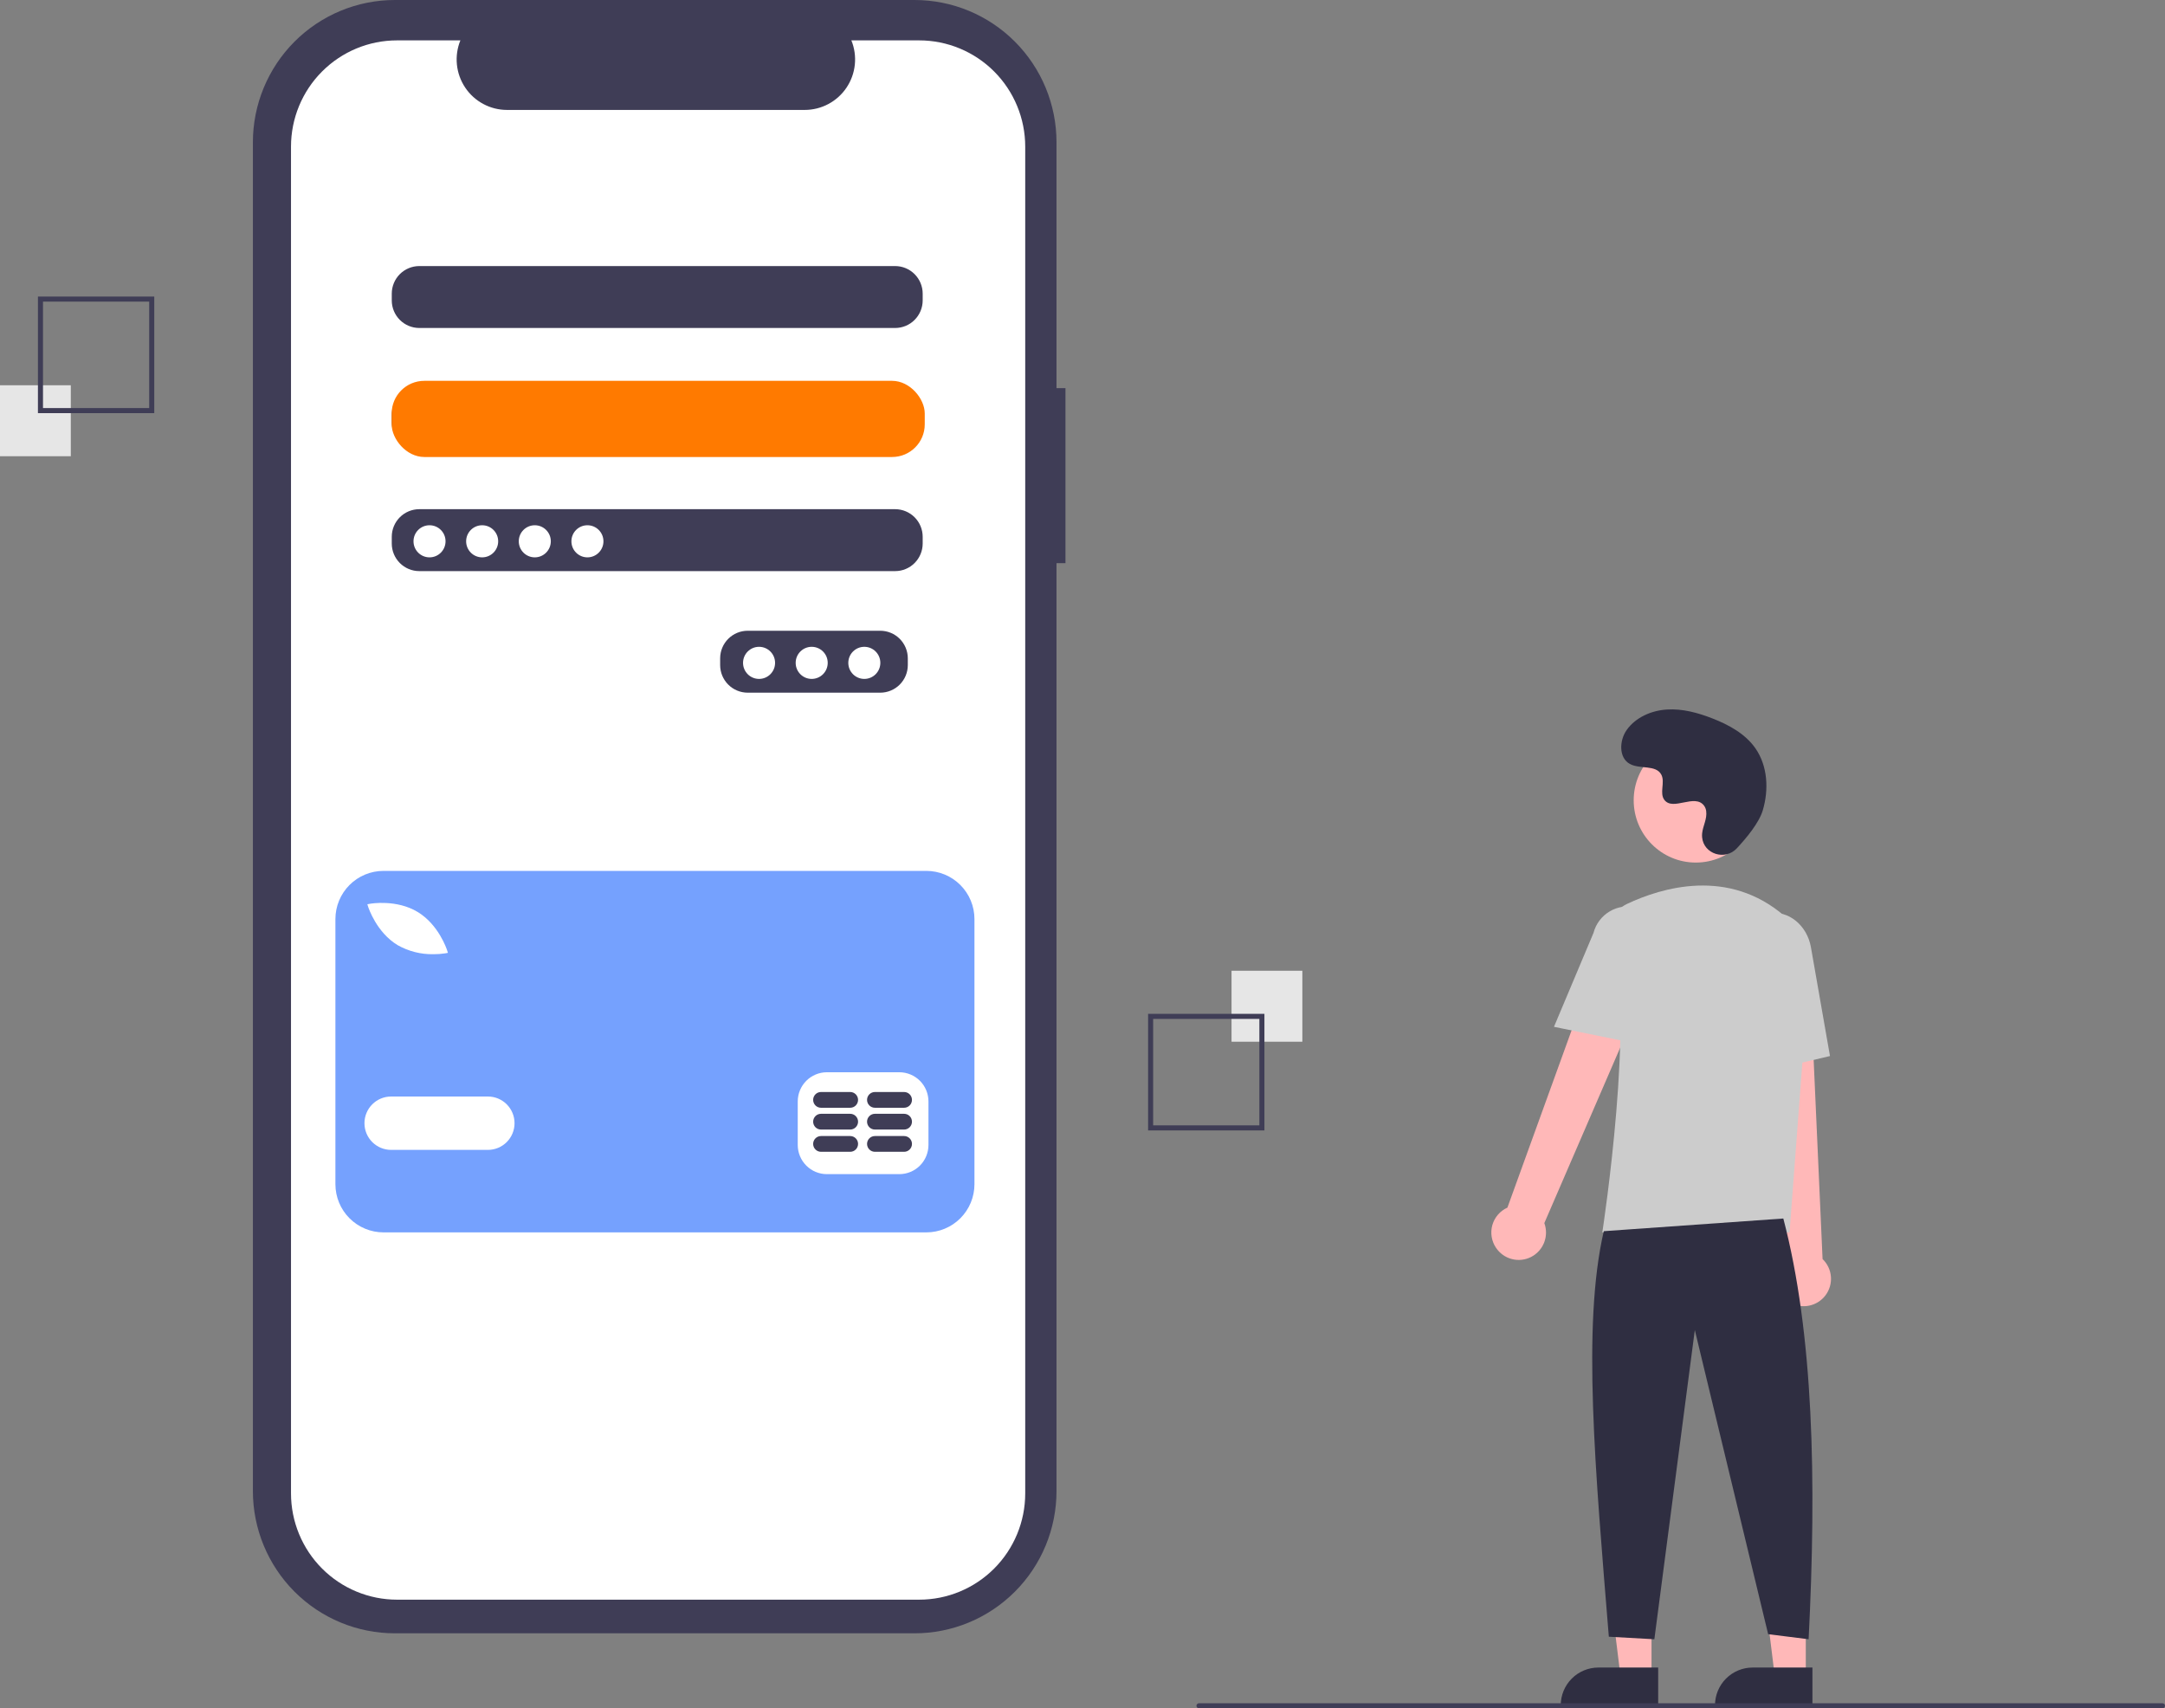 <svg xmlns="http://www.w3.org/2000/svg" width="199" height="157" viewBox="0 0 199 157" fill="none"><rect x="0" y="0" width="199" height="157" fill="#808080" stroke="none"/><g clip-path="url(#clip0_664_40)"><path d="M97.934 35.671H97.111V13.077C97.111 9.609 95.736 6.283 93.289 3.83C90.842 1.378 87.523 4.3246e-06 84.062 0H36.295C34.581 -6.11789e-06 32.884 0.338 31.301 0.995C29.718 1.653 28.279 2.616 27.067 3.83C25.856 5.044 24.895 6.486 24.239 8.073C23.583 9.659 23.245 11.36 23.245 13.077V137.031C23.245 138.748 23.583 140.448 24.239 142.035C24.895 143.621 25.856 145.063 27.067 146.277C28.279 147.492 29.718 148.455 31.301 149.112C32.884 149.769 34.581 150.107 36.294 150.107H84.062C85.775 150.108 87.472 149.769 89.056 149.112C90.639 148.455 92.077 147.492 93.289 146.277C94.501 145.063 95.462 143.622 96.118 142.035C96.774 140.448 97.111 138.748 97.111 137.031V51.754H97.934V35.671Z" fill="#3F3D56"></path><path d="M84.49 3.711H78.255C78.542 4.416 78.651 5.18 78.574 5.937C78.496 6.694 78.234 7.42 77.811 8.052C77.387 8.683 76.815 9.201 76.145 9.558C75.475 9.916 74.728 10.103 73.968 10.103H46.603C45.844 10.103 45.096 9.916 44.426 9.558C43.756 9.201 43.184 8.683 42.761 8.052C42.337 7.42 42.075 6.694 41.998 5.937C41.92 5.18 42.03 4.416 42.316 3.711H36.493C33.908 3.711 31.43 4.74 29.602 6.572C27.774 8.403 26.748 10.887 26.748 13.477V137.249C26.748 138.531 27 139.801 27.49 140.986C27.979 142.171 28.697 143.247 29.602 144.154C30.507 145.061 31.581 145.78 32.764 146.271C33.946 146.762 35.213 147.015 36.493 147.015H84.49C87.075 147.015 89.553 145.986 91.381 144.154C93.209 142.323 94.235 139.839 94.235 137.249V13.477C94.235 12.195 93.983 10.925 93.493 9.74C93.004 8.555 92.286 7.479 91.381 6.572C90.476 5.665 89.402 4.946 88.219 4.455C87.037 3.964 85.77 3.711 84.49 3.711ZM83.443 61.13C83.441 61.8 83.174 62.443 82.701 62.916C82.228 63.39 81.587 63.657 80.918 63.66H68.718C68.05 63.657 67.409 63.39 66.936 62.916C66.463 62.443 66.196 61.8 66.194 61.13V60.498C66.196 59.827 66.463 59.185 66.936 58.711C67.409 58.237 68.05 57.97 68.718 57.968H80.918C81.587 57.97 82.228 58.237 82.701 58.711C83.174 59.185 83.441 59.827 83.443 60.498V61.13ZM84.81 49.958C84.808 50.628 84.541 51.27 84.068 51.744C83.596 52.218 82.955 52.486 82.286 52.487H38.534C37.865 52.486 37.224 52.218 36.751 51.744C36.278 51.27 36.012 50.628 36.01 49.958V49.325C36.012 48.655 36.278 48.013 36.751 47.539C37.224 47.065 37.865 46.798 38.534 46.796H82.286C82.955 46.798 83.596 47.065 84.068 47.539C84.541 48.013 84.808 48.655 84.81 49.325V49.958ZM84.81 38.786C84.808 39.456 84.541 40.098 84.068 40.572C83.596 41.046 82.955 41.313 82.286 41.315H38.534C37.865 41.313 37.224 41.046 36.751 40.572C36.278 40.098 36.012 39.456 36.01 38.786V38.154C36.012 37.483 36.278 36.841 36.751 36.367C37.224 35.893 37.865 35.626 38.534 35.624H82.286C82.955 35.626 83.596 35.893 84.068 36.367C84.541 36.841 84.808 37.483 84.81 38.154V38.786ZM84.81 27.614C84.808 28.284 84.541 28.926 84.068 29.4C83.596 29.874 82.955 30.141 82.286 30.143H38.534C37.865 30.141 37.224 29.874 36.751 29.4C36.278 28.926 36.012 28.284 36.01 27.614V26.982C36.012 26.311 36.278 25.669 36.751 25.195C37.224 24.721 37.865 24.454 38.534 24.452H82.286C82.955 24.454 83.596 24.721 84.068 25.195C84.541 25.669 84.808 26.311 84.81 26.982V27.614Z" fill="white"></path><path d="M39.48 51.223C40.294 51.223 40.953 50.562 40.953 49.747C40.953 48.932 40.294 48.272 39.48 48.272C38.667 48.272 38.008 48.932 38.008 49.747C38.008 50.562 38.667 51.223 39.48 51.223Z" fill="white"></path><path d="M44.318 51.223C45.132 51.223 45.791 50.562 45.791 49.747C45.791 48.932 45.132 48.272 44.318 48.272C43.505 48.272 42.846 48.932 42.846 49.747C42.846 50.562 43.505 51.223 44.318 51.223Z" fill="white"></path><path d="M49.156 51.223C49.969 51.223 50.629 50.562 50.629 49.747C50.629 48.932 49.969 48.272 49.156 48.272C48.343 48.272 47.684 48.932 47.684 49.747C47.684 50.562 48.343 51.223 49.156 51.223Z" fill="white"></path><path d="M53.994 51.223C54.807 51.223 55.467 50.562 55.467 49.747C55.467 48.932 54.807 48.272 53.994 48.272C53.181 48.272 52.522 48.932 52.522 49.747C52.522 50.562 53.181 51.223 53.994 51.223Z" fill="white"></path><path d="M69.77 62.395C70.583 62.395 71.243 61.734 71.243 60.919C71.243 60.104 70.583 59.444 69.77 59.444C68.957 59.444 68.298 60.104 68.298 60.919C68.298 61.734 68.957 62.395 69.77 62.395Z" fill="white"></path><path d="M74.608 62.395C75.421 62.395 76.081 61.734 76.081 60.919C76.081 60.104 75.421 59.444 74.608 59.444C73.795 59.444 73.136 60.104 73.136 60.919C73.136 61.734 73.795 62.395 74.608 62.395Z" fill="white"></path><path d="M79.446 62.395C80.259 62.395 80.918 61.734 80.918 60.919C80.918 60.104 80.259 59.444 79.446 59.444C78.633 59.444 77.974 60.104 77.974 60.919C77.974 61.734 78.633 62.395 79.446 62.395Z" fill="white"></path><path d="M85.148 80.038H35.251C34.078 80.038 32.954 80.504 32.125 81.335C31.296 82.166 30.83 83.292 30.83 84.467V108.83C30.83 110.005 31.296 111.132 32.125 111.962C32.954 112.793 34.078 113.26 35.251 113.26H85.148C86.321 113.26 87.445 112.793 88.274 111.962C89.103 111.132 89.569 110.005 89.569 108.83V84.467C89.569 83.292 89.103 82.166 88.274 81.335C87.445 80.504 86.321 80.038 85.148 80.038ZM34.016 83.059C34.114 83.041 36.451 82.643 38.386 83.81C40.32 84.976 41.064 87.232 41.094 87.327L41.172 87.57L40.921 87.615C40.563 87.671 40.201 87.698 39.839 87.695C38.689 87.717 37.554 87.43 36.552 86.864C34.617 85.698 33.874 83.442 33.843 83.347L33.765 83.104L34.016 83.059ZM44.847 105.679H35.948C35.299 105.679 34.676 105.42 34.217 104.96C33.758 104.5 33.5 103.877 33.5 103.226C33.5 102.576 33.758 101.952 34.217 101.492C34.676 101.032 35.299 100.774 35.948 100.774H44.847C45.497 100.774 46.119 101.032 46.578 101.492C47.037 101.952 47.295 102.576 47.295 103.226C47.295 103.877 47.037 104.5 46.578 104.96C46.119 105.42 45.497 105.679 44.847 105.679ZM85.341 105.233C85.339 105.942 85.057 106.621 84.557 107.122C84.057 107.624 83.379 107.906 82.671 107.908H75.996C75.289 107.906 74.611 107.624 74.111 107.122C73.611 106.621 73.329 105.942 73.326 105.233V101.219C73.329 100.51 73.611 99.831 74.111 99.33C74.611 98.829 75.289 98.546 75.996 98.544H82.671C83.379 98.546 84.057 98.829 84.557 99.33C85.057 99.831 85.339 100.51 85.341 101.219L85.341 105.233Z" fill="#75A1FE"></path><path d="M78.148 104.406H75.465C75.273 104.406 75.089 104.482 74.954 104.618C74.818 104.754 74.742 104.938 74.742 105.13C74.742 105.322 74.818 105.506 74.954 105.642C75.089 105.778 75.273 105.854 75.465 105.854H78.148C78.34 105.854 78.524 105.778 78.659 105.642C78.795 105.506 78.871 105.322 78.871 105.13C78.871 104.938 78.795 104.754 78.659 104.618C78.524 104.482 78.34 104.406 78.148 104.406Z" fill="#3F3D56"></path><path d="M83.103 104.406H80.419C80.228 104.406 80.044 104.482 79.908 104.618C79.773 104.754 79.697 104.938 79.697 105.13C79.697 105.322 79.773 105.506 79.908 105.642C80.044 105.778 80.228 105.854 80.419 105.854H83.103C83.295 105.854 83.478 105.778 83.614 105.642C83.749 105.506 83.826 105.322 83.826 105.13C83.826 104.938 83.749 104.754 83.614 104.618C83.478 104.482 83.295 104.406 83.103 104.406Z" fill="#3F3D56"></path><path d="M78.148 102.362H75.464C75.273 102.362 75.089 102.438 74.953 102.574C74.818 102.71 74.742 102.894 74.742 103.086C74.742 103.278 74.818 103.462 74.953 103.598C75.089 103.734 75.273 103.81 75.464 103.81H78.148C78.34 103.81 78.523 103.734 78.659 103.598C78.794 103.462 78.871 103.278 78.871 103.086C78.871 102.894 78.794 102.71 78.659 102.574C78.523 102.438 78.34 102.362 78.148 102.362Z" fill="#3F3D56"></path><path d="M83.103 102.362H80.419C80.227 102.362 80.043 102.438 79.908 102.574C79.772 102.71 79.696 102.894 79.696 103.086C79.696 103.278 79.772 103.462 79.908 103.598C80.043 103.734 80.227 103.81 80.419 103.81H83.103C83.294 103.81 83.478 103.734 83.614 103.598C83.749 103.462 83.825 103.278 83.825 103.086C83.825 102.894 83.749 102.71 83.614 102.574C83.478 102.438 83.294 102.362 83.103 102.362Z" fill="#3F3D56"></path><path d="M78.148 100.359H75.464C75.273 100.359 75.089 100.435 74.953 100.571C74.818 100.707 74.742 100.891 74.742 101.083C74.742 101.275 74.818 101.459 74.953 101.595C75.089 101.731 75.273 101.807 75.464 101.807H78.148C78.34 101.807 78.523 101.731 78.659 101.595C78.794 101.459 78.871 101.275 78.871 101.083C78.871 100.891 78.794 100.707 78.659 100.571C78.523 100.435 78.34 100.359 78.148 100.359Z" fill="#3F3D56"></path><path d="M83.103 100.359H80.419C80.227 100.359 80.043 100.435 79.908 100.571C79.772 100.707 79.696 100.891 79.696 101.083C79.696 101.275 79.772 101.459 79.908 101.595C80.043 101.731 80.227 101.807 80.419 101.807H83.103C83.294 101.807 83.478 101.731 83.614 101.595C83.749 101.459 83.825 101.275 83.825 101.083C83.825 100.891 83.749 100.707 83.614 100.571C83.478 100.435 83.294 100.359 83.103 100.359Z" fill="#3F3D56"></path><path d="M119.708 89.215H113.2V95.737H119.708V89.215Z" fill="#E6E6E6"></path><path d="M105.529 93.175H116.222V103.89H105.529V93.175ZM115.757 93.641H105.994V103.424H115.757V93.641Z" fill="#3F3D56"></path><path d="M6.508 35.407H0V41.929H6.508V35.407Z" fill="#E6E6E6"></path><path d="M14.179 37.969H3.487V27.254H14.179V37.969ZM3.952 37.503H13.714V27.72H3.952V37.503Z" fill="#3F3D56"></path><path d="M151.803 154.069H148.954L147.598 143.054H151.804L151.803 154.069Z" fill="#FFB8B8"></path><path d="M146.918 153.253H152.414V156.721H143.458C143.458 155.801 143.822 154.919 144.471 154.269C145.12 153.618 146 153.253 146.918 153.253Z" fill="#2F2E41"></path><path d="M165.983 154.069H163.133L161.777 143.054H165.983L165.983 154.069Z" fill="#FFB8B8"></path><path d="M161.097 153.253H166.593V156.721H157.637C157.637 155.801 158.001 154.919 158.65 154.269C159.299 153.618 160.18 153.253 161.097 153.253Z" fill="#2F2E41"></path><path d="M137.508 114.676C137.303 114.373 137.167 114.029 137.109 113.668C137.051 113.307 137.073 112.937 137.172 112.585C137.272 112.234 137.448 111.908 137.687 111.632C137.926 111.355 138.223 111.135 138.556 110.986L148.244 84.229L153.01 86.836L141.95 112.405C142.162 112.983 142.156 113.619 141.933 114.193C141.709 114.766 141.283 115.238 140.735 115.518C140.188 115.798 139.557 115.867 138.962 115.711C138.367 115.556 137.85 115.188 137.508 114.676Z" fill="#FFB8B8"></path><path d="M164.527 119.704C164.21 119.522 163.937 119.272 163.727 118.973C163.517 118.674 163.375 118.333 163.311 117.972C163.247 117.612 163.262 117.242 163.356 116.889C163.45 116.535 163.62 116.207 163.854 115.926L160.853 87.622L166.278 87.871L167.525 115.711C167.969 116.137 168.242 116.711 168.292 117.325C168.342 117.939 168.165 118.55 167.796 119.042C167.426 119.534 166.889 119.873 166.287 119.995C165.684 120.117 165.058 120.014 164.527 119.704Z" fill="#FFB8B8"></path><path d="M155.873 79.273C159.026 79.273 161.582 76.711 161.582 73.552C161.582 70.392 159.026 67.83 155.873 67.83C152.72 67.83 150.164 70.392 150.164 73.552C150.164 76.711 152.72 79.273 155.873 79.273Z" fill="#FFB8B8"></path><path d="M164.49 113.266H147.279L147.299 113.132C147.33 112.932 150.367 92.997 148.127 86.476C147.903 85.835 147.922 85.133 148.183 84.506C148.443 83.879 148.926 83.371 149.538 83.079C152.739 81.568 158.884 79.708 164.071 84.222C164.834 84.897 165.43 85.742 165.811 86.687C166.193 87.633 166.35 88.655 166.269 89.672L164.49 113.266Z" fill="#CCCCCC"></path><path d="M150.585 95.943L142.836 94.368L146.468 85.742C146.685 84.907 147.224 84.192 147.967 83.754C148.71 83.317 149.595 83.192 150.429 83.408C151.264 83.624 151.978 84.162 152.417 84.905C152.855 85.649 152.982 86.536 152.768 87.372L150.585 95.943Z" fill="#CCCCCC"></path><path d="M160.509 98.868L160.043 88.167C159.69 86.155 160.839 84.254 162.606 83.943C164.374 83.633 166.1 85.028 166.455 87.055L168.206 97.054L160.509 98.868Z" fill="#CCCCCC"></path><path d="M163.918 111.985C166.687 122.555 166.989 135.994 166.242 150.653L162.523 150.187L155.782 122.235L152.063 150.653L147.879 150.42C146.629 135.039 145.412 121.835 147.414 113.15L163.918 111.985Z" fill="#2F2E41"></path><path d="M159.635 77.973C158.57 79.11 156.592 78.5 156.453 76.947C156.442 76.826 156.443 76.705 156.455 76.584C156.527 75.896 156.923 75.272 156.828 74.545C156.807 74.364 156.74 74.192 156.633 74.044C155.784 72.906 153.792 74.554 152.991 73.523C152.5 72.891 153.077 71.895 152.701 71.189C152.203 70.256 150.73 70.716 149.806 70.206C148.778 69.637 148.839 68.057 149.516 67.095C150.341 65.923 151.788 65.297 153.217 65.207C154.646 65.117 156.065 65.504 157.399 66.025C158.915 66.617 160.418 67.435 161.351 68.77C162.485 70.395 162.595 72.579 162.027 74.478C161.682 75.633 160.504 77.045 159.635 77.973Z" fill="#2F2E41"></path><path d="M198.768 157H110.207C110.145 157 110.086 156.976 110.042 156.932C109.999 156.888 109.974 156.829 109.974 156.767C109.974 156.705 109.999 156.646 110.042 156.602C110.086 156.559 110.145 156.534 110.207 156.534H198.768C198.829 156.534 198.888 156.559 198.932 156.602C198.975 156.646 199 156.705 199 156.767C199 156.829 198.975 156.888 198.932 156.932C198.888 156.976 198.829 157 198.768 157Z" fill="#3F3D56"></path><rect x="36" y="35" width="49" height="7" rx="3" fill="#FF7A00"></rect></g><defs><clipPath id="clip0_664_40"><rect width="199" height="157" fill="white"></rect></clipPath></defs></svg>